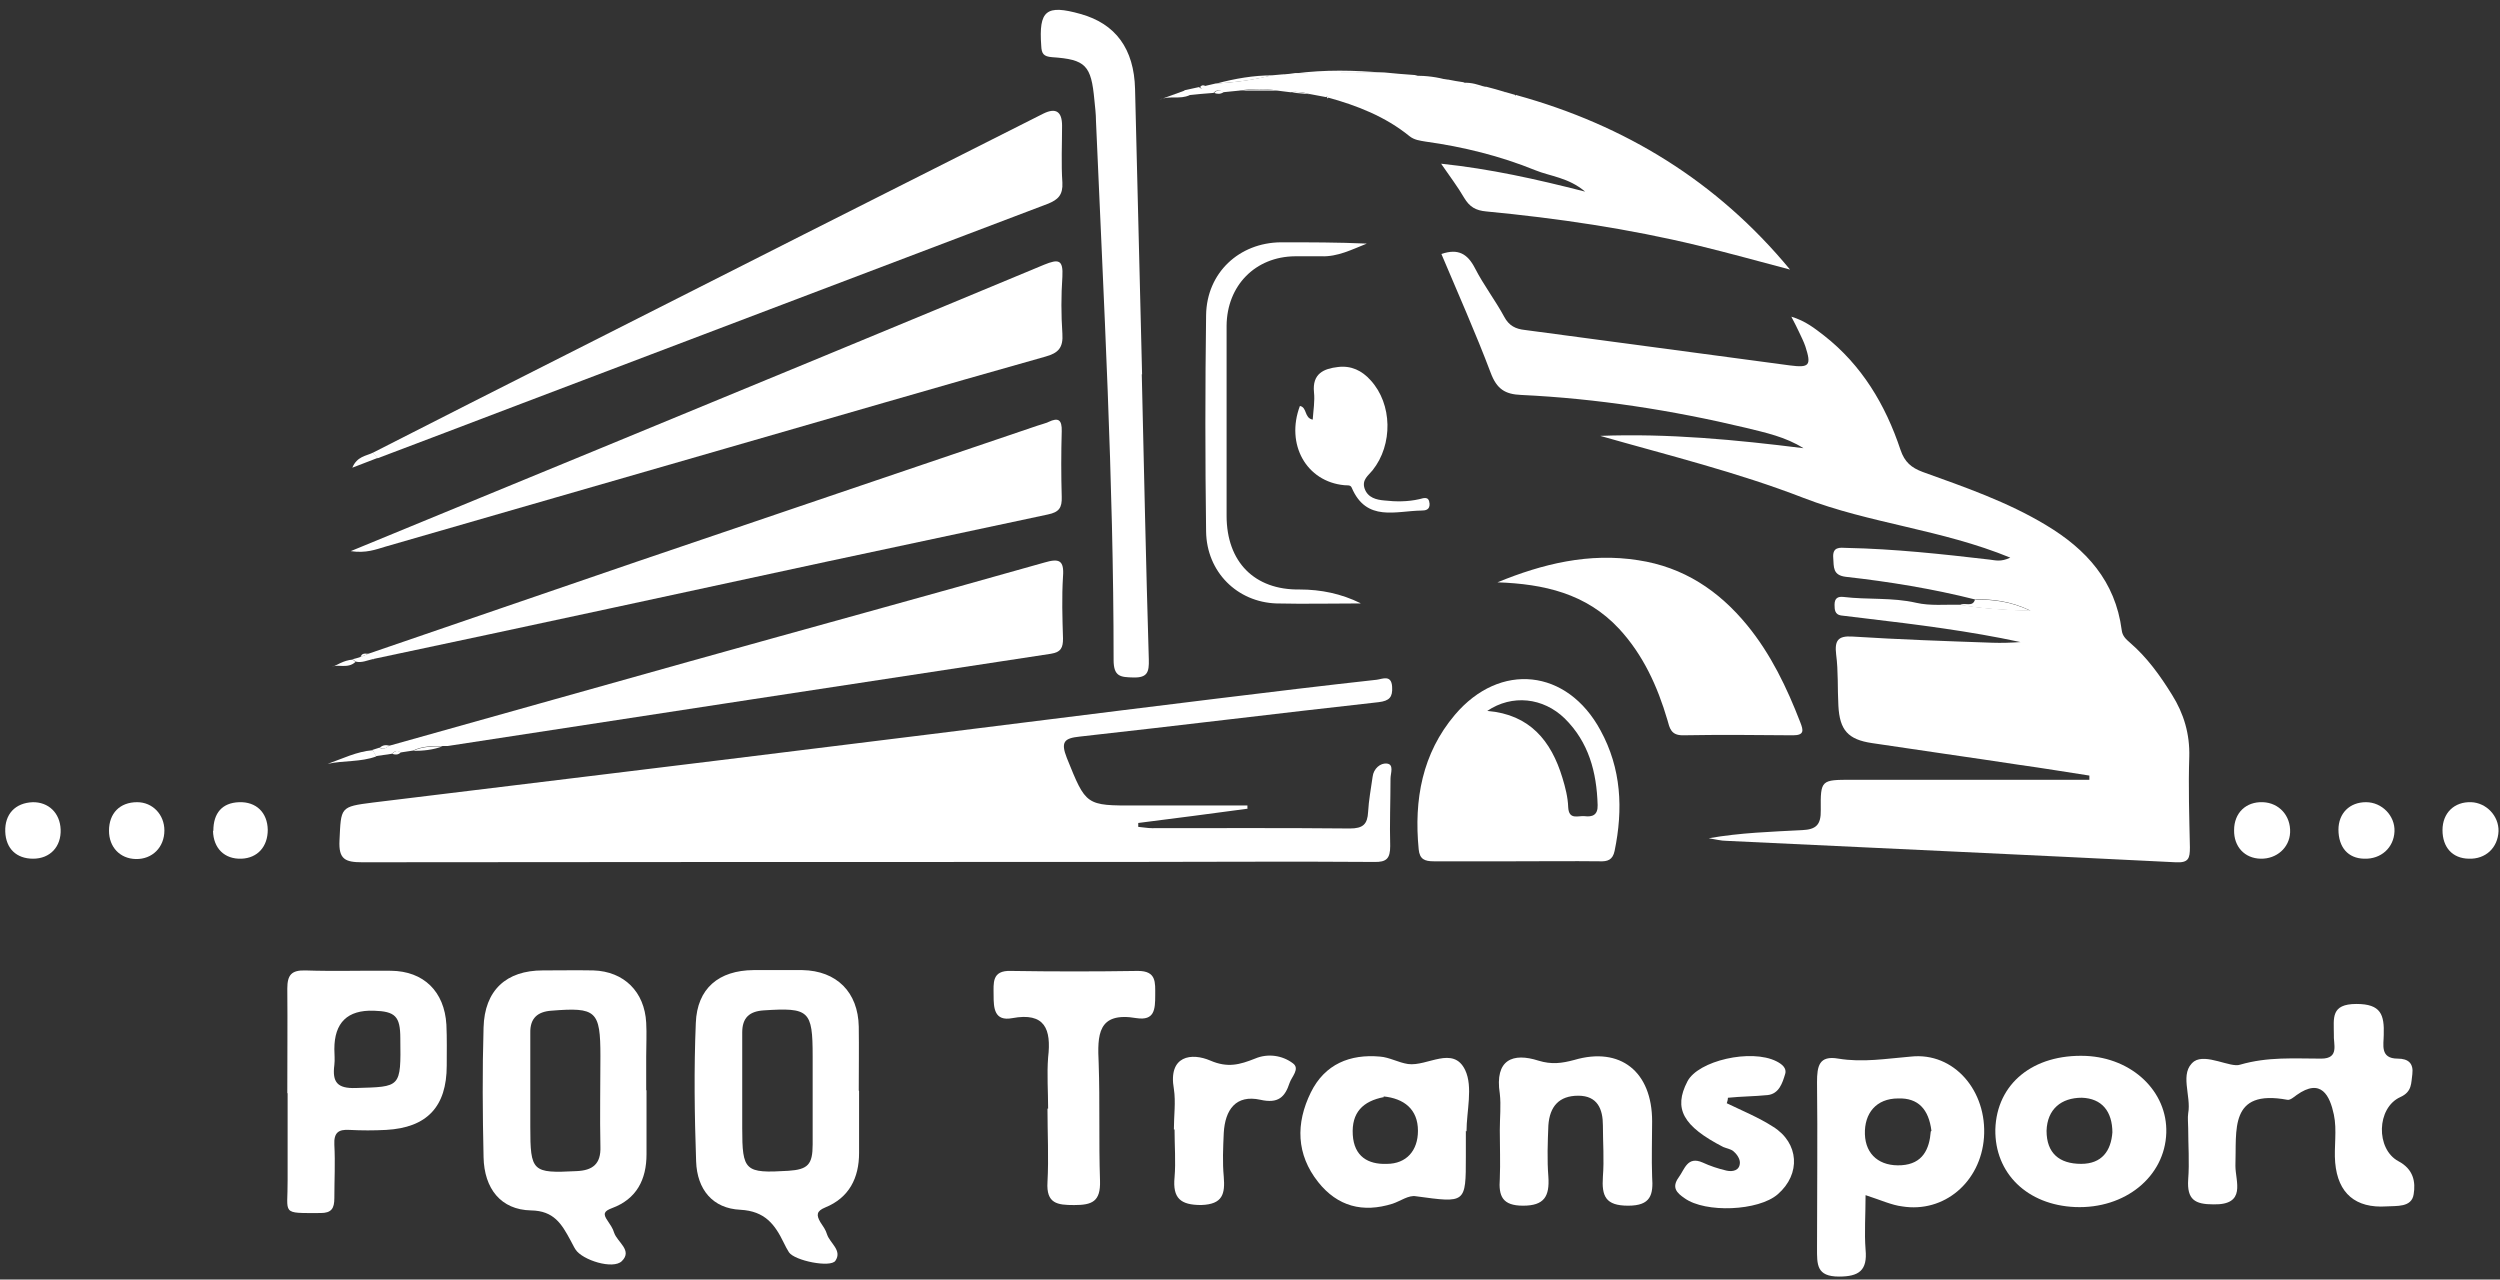 <svg width="127" height="65" viewBox="0 0 127 65" fill="none" xmlns="http://www.w3.org/2000/svg">
<rect x="0" y="0" width="127" height="65" fill="#333333" stroke="none"/>
<path d="M100.351 30.457C98.188 29.912 95.976 29.549 93.764 29.302C93.097 29.219 93.162 28.807 93.129 28.345C93.081 27.767 93.455 27.817 93.813 27.834C96.236 27.883 98.659 28.147 101.066 28.427C101.359 28.46 101.636 28.559 102.123 28.328C98.626 26.893 94.984 26.596 91.617 25.293C88.251 23.989 84.754 23.132 81.29 22.142C84.754 22.01 88.186 22.34 91.617 22.769C90.706 22.191 89.682 21.977 88.673 21.729C84.933 20.838 81.127 20.244 77.273 20.063C76.46 20.03 76.037 19.766 75.728 18.941C74.963 16.912 74.069 14.915 73.223 12.903C74.085 12.606 74.557 12.903 74.931 13.629C75.37 14.487 75.956 15.245 76.411 16.087C76.655 16.549 76.996 16.714 77.468 16.763C81.957 17.357 86.445 17.968 90.918 18.562C91.926 18.694 92.024 18.562 91.715 17.605C91.633 17.357 91.503 17.11 91.389 16.862C91.292 16.648 91.178 16.433 90.999 16.087C91.715 16.301 92.186 16.681 92.658 17.044C94.577 18.545 95.781 20.558 96.545 22.851C96.756 23.478 97.098 23.759 97.667 23.973C99.814 24.748 101.976 25.491 103.944 26.679C105.977 27.899 107.458 29.516 107.783 32.008C107.816 32.304 107.995 32.469 108.206 32.651C109.068 33.394 109.734 34.317 110.336 35.291C110.938 36.248 111.247 37.287 111.215 38.442C111.165 39.976 111.215 41.511 111.247 43.045C111.247 43.606 111.182 43.837 110.532 43.804C102.92 43.424 95.325 43.078 87.714 42.715C87.421 42.715 87.128 42.632 86.803 42.583C88.397 42.302 89.975 42.253 91.552 42.17C92.251 42.138 92.511 41.907 92.495 41.148C92.479 39.613 92.511 39.613 94.073 39.613C97.716 39.613 101.359 39.613 105.002 39.613C105.375 39.613 105.766 39.613 106.14 39.613C106.14 39.547 106.14 39.465 106.14 39.399C104.954 39.217 103.765 39.019 102.578 38.854C100.09 38.475 97.602 38.128 95.097 37.749C93.878 37.568 93.455 37.089 93.39 35.852C93.341 34.977 93.39 34.103 93.276 33.245C93.195 32.552 93.357 32.288 94.105 32.337C96.463 32.486 98.838 32.569 101.213 32.651C101.684 32.667 102.155 32.651 102.644 32.618C100.041 32.057 97.391 31.727 94.756 31.414C94.349 31.364 93.927 31.315 93.52 31.265C93.211 31.216 93.195 30.968 93.195 30.721C93.195 30.391 93.357 30.292 93.65 30.325C94.87 30.473 96.122 30.341 97.342 30.622C98.057 30.787 98.822 30.704 99.553 30.721C100.659 30.902 101.782 30.985 103.148 31.018C102.107 30.523 101.228 30.44 100.334 30.44L100.351 30.457Z" fill="white"/>
<path d="M63.385 41.081C61.531 41.329 59.677 41.576 57.823 41.807C57.823 41.873 57.823 41.939 57.823 42.005C58.051 42.022 58.295 42.071 58.522 42.071C61.873 42.071 65.223 42.054 68.573 42.087C69.24 42.087 69.468 41.873 69.5 41.246C69.532 40.652 69.646 40.058 69.728 39.464C69.776 39.035 70.134 38.755 70.443 38.788C70.834 38.821 70.638 39.283 70.638 39.547C70.638 40.685 70.59 41.84 70.622 42.978C70.622 43.605 70.443 43.803 69.809 43.787C65.564 43.754 61.336 43.787 57.091 43.787C44.194 43.787 31.298 43.787 18.401 43.803C17.539 43.803 17.197 43.655 17.246 42.698C17.328 40.999 17.262 40.982 18.954 40.768C26.777 39.811 34.599 38.87 42.422 37.897C48.894 37.105 55.351 36.28 61.824 35.488C64.523 35.158 67.239 34.828 69.939 34.531C70.216 34.498 70.687 34.251 70.72 34.894C70.752 35.406 70.59 35.604 70.037 35.67C64.979 36.231 59.921 36.858 54.847 37.419C54.066 37.501 53.871 37.682 54.196 38.507C55.172 40.916 55.14 40.933 57.725 40.916C59.612 40.916 61.482 40.916 63.369 40.916C63.369 40.982 63.369 41.032 63.369 41.098L63.385 41.081Z" fill="white"/>
<path d="M17.816 27.998C22.223 26.183 26.402 24.468 30.598 22.735C38.08 19.65 45.561 16.565 53.042 13.447C53.773 13.15 54.017 13.183 53.969 14.057C53.904 15.014 53.904 15.988 53.969 16.945C54.017 17.654 53.773 17.934 53.107 18.116C47.658 19.65 42.243 21.234 36.795 22.801C31.054 24.451 25.329 26.117 19.588 27.767C19.084 27.916 18.596 28.114 17.816 27.998Z" fill="white"/>
<path d="M17.897 33.492C18.027 33.459 18.174 33.426 18.304 33.376C18.434 33.327 18.58 33.261 18.71 33.211C23.248 31.66 27.785 30.093 32.323 28.542C39.104 26.233 45.886 23.939 52.684 21.63C52.879 21.564 53.091 21.514 53.27 21.432C53.758 21.201 53.953 21.316 53.936 21.91C53.904 23.015 53.904 24.137 53.936 25.243C53.953 25.787 53.806 26.018 53.237 26.134C45.772 27.717 38.307 29.318 30.859 30.935C26.891 31.792 22.939 32.634 18.971 33.475C18.662 33.541 18.369 33.69 18.06 33.607C18.011 33.558 17.962 33.525 17.897 33.475V33.492Z" fill="white"/>
<path d="M18.938 23C22.207 21.334 25.492 19.667 28.761 18.018C36.827 13.926 44.91 9.851 52.993 5.776C53.633 5.457 53.953 5.66 53.953 6.386C53.953 7.343 53.904 8.317 53.969 9.274C54.001 9.9 53.757 10.148 53.204 10.363C44.194 13.777 35.185 17.209 26.175 20.624C23.849 21.515 21.524 22.39 19.182 23.28C19.1 23.198 19.019 23.099 18.938 23.017V23Z" fill="white"/>
<path d="M19.783 37.881C24.857 36.462 29.931 35.027 35.005 33.608C41.023 31.925 47.056 30.275 53.058 28.576C53.789 28.361 54.066 28.444 54.001 29.285C53.936 30.325 53.968 31.381 54.001 32.437C54.001 32.898 53.903 33.129 53.383 33.212C43.17 34.763 32.956 36.33 22.743 37.897C22.662 37.897 22.564 37.897 22.483 37.897C21.979 37.897 21.458 37.897 20.986 38.128C20.775 38.161 20.564 38.194 20.336 38.227C20.157 38.062 20.027 38.194 19.897 38.293C19.637 38.326 19.36 38.376 19.1 38.409C19.035 38.31 18.986 38.194 18.921 38.095C19.035 38.062 19.165 38.013 19.279 37.98C19.474 38.112 19.62 37.98 19.767 37.881H19.783Z" fill="white"/>
<path d="M65.206 3.779C65.401 3.763 65.597 3.746 65.791 3.713C67.304 3.713 68.8 3.697 70.313 3.68C70.833 3.73 71.354 3.779 71.874 3.812C72.411 4.027 72.996 4.027 73.565 4.043C73.826 4.093 74.07 4.142 74.33 4.175C74.688 4.373 75.094 4.423 75.501 4.406C75.81 4.489 76.135 4.571 76.444 4.67L76.46 4.72L76.509 4.687C76.655 4.736 76.818 4.769 76.965 4.819L76.981 4.868L77.046 4.835C82.543 6.353 87.227 9.207 90.934 13.695C89.373 13.282 87.828 12.853 86.267 12.474C82.722 11.616 79.127 11.088 75.501 10.741C74.964 10.692 74.655 10.51 74.379 10.049C74.053 9.488 73.663 8.976 73.208 8.316C75.712 8.58 78.005 9.092 80.526 9.735C79.664 9.009 78.753 8.96 77.989 8.646C76.2 7.92 74.33 7.458 72.427 7.194C72.134 7.145 71.841 7.112 71.598 6.914C70.378 5.924 68.947 5.363 67.45 4.951L67.418 4.901L67.369 4.934C67.076 4.885 66.784 4.819 66.491 4.769C66.198 4.687 65.889 4.637 65.564 4.687C65.336 4.654 65.109 4.637 64.897 4.604C64.247 4.489 63.596 4.505 62.946 4.604C62.669 4.637 62.392 4.654 62.116 4.687C61.953 4.538 61.791 4.571 61.645 4.72C61.222 4.753 60.799 4.786 60.376 4.835C60.311 4.753 60.23 4.67 60.164 4.588C60.408 4.538 60.669 4.472 60.913 4.423C61.026 4.555 61.108 4.456 61.189 4.373C61.384 4.324 61.563 4.291 61.758 4.241C62.718 4.192 63.661 4.06 64.588 3.829C64.767 3.812 64.962 3.796 65.141 3.779H65.206Z" fill="white"/>
<path d="M58.002 19.007C58.116 23.841 58.214 28.675 58.36 33.509C58.376 34.136 58.295 34.433 57.579 34.416C56.929 34.4 56.571 34.384 56.571 33.526C56.571 24.386 56.067 15.279 55.676 6.155C55.676 5.792 55.628 5.429 55.595 5.083C55.433 3.318 55.156 3.021 53.448 2.905C53.009 2.872 52.912 2.724 52.895 2.328C52.765 0.529 53.139 0.216 54.896 0.711C56.669 1.206 57.612 2.476 57.661 4.522C57.775 9.356 57.904 14.19 58.018 19.024L58.002 19.007Z" fill="white"/>
<path d="M77.013 43.754C75.615 43.754 74.232 43.754 72.834 43.754C72.378 43.754 72.118 43.655 72.069 43.144C71.825 40.62 72.248 38.277 73.907 36.314C76.2 33.608 79.616 33.971 81.307 37.105C82.364 39.036 82.462 41.098 82.022 43.226C81.925 43.688 81.665 43.771 81.258 43.754C79.843 43.738 78.412 43.754 76.997 43.754H77.013ZM75.566 36.116C77.713 36.297 78.802 37.633 79.371 39.514C79.518 39.993 79.648 40.504 79.664 40.999C79.697 41.675 80.168 41.428 80.494 41.461C80.884 41.511 81.177 41.412 81.16 40.9C81.112 39.217 80.705 37.699 79.485 36.495C78.396 35.439 76.818 35.258 75.55 36.116H75.566Z" fill="white"/>
<path d="M76.07 29.582C78.363 28.642 80.721 28.064 83.225 28.46C85.518 28.807 87.307 29.995 88.755 31.76C89.958 33.228 90.772 34.928 91.454 36.693C91.617 37.105 91.666 37.353 91.08 37.353C89.21 37.336 87.34 37.32 85.486 37.353C84.884 37.353 84.819 36.99 84.705 36.578C84.201 34.862 83.469 33.261 82.25 31.942C80.574 30.143 78.428 29.665 76.07 29.582Z" fill="white"/>
<path d="M69.109 30.655C67.694 30.655 66.263 30.688 64.848 30.655C62.847 30.589 61.302 29.055 61.27 27.009C61.221 23.346 61.221 19.684 61.27 16.005C61.302 13.86 62.945 12.326 65.075 12.309C66.523 12.309 67.97 12.309 69.434 12.375C68.686 12.672 67.954 13.052 67.124 13.019C66.685 13.019 66.23 13.019 65.791 13.019C63.774 13.035 62.327 14.503 62.311 16.549C62.311 19.766 62.311 22.983 62.311 26.201C62.311 28.543 63.725 29.979 66.019 29.946C67.108 29.946 68.133 30.16 69.109 30.639V30.655Z" fill="white"/>
<path d="M66.686 21.317C66.718 20.838 66.799 20.376 66.751 19.931C66.653 18.974 67.255 18.726 67.97 18.644C68.637 18.561 69.19 18.825 69.629 19.32C70.735 20.524 70.768 22.587 69.727 23.89C69.515 24.154 69.174 24.369 69.32 24.814C69.483 25.293 69.938 25.392 70.328 25.424C70.914 25.491 71.516 25.491 72.101 25.358C72.313 25.309 72.589 25.177 72.622 25.59C72.638 25.903 72.41 25.936 72.215 25.936C70.914 25.952 69.418 26.53 68.67 24.781C68.605 24.616 68.442 24.666 68.296 24.649C66.36 24.468 65.303 22.57 66.035 20.623C66.409 20.69 66.246 21.234 66.686 21.317Z" fill="white"/>
<path d="M1.649 40.752C2.463 40.735 3.048 41.296 3.081 42.138C3.113 43.012 2.544 43.622 1.682 43.622C0.836 43.622 0.3 43.111 0.267 42.253C0.235 41.362 0.771 40.785 1.666 40.752H1.649Z" fill="white"/>
<path d="M10.838 42.203C10.838 41.296 11.293 40.784 12.139 40.752C13.017 40.718 13.586 41.279 13.602 42.154C13.602 43.012 13.082 43.589 12.269 43.622C11.407 43.655 10.838 43.094 10.821 42.203H10.838Z" fill="white"/>
<path d="M118.793 42.154C118.793 41.312 119.363 40.751 120.192 40.751C121.005 40.751 121.673 41.444 121.64 42.236C121.607 43.061 120.957 43.655 120.095 43.622C119.282 43.605 118.793 43.045 118.793 42.137V42.154Z" fill="white"/>
<path d="M124.079 42.17C124.079 41.296 124.681 40.718 125.543 40.751C126.306 40.785 126.941 41.444 126.925 42.22C126.893 43.061 126.274 43.655 125.412 43.622C124.583 43.606 124.079 43.045 124.079 42.17Z" fill="white"/>
<path d="M5.537 42.203C5.537 41.312 6.09 40.751 6.968 40.751C7.749 40.751 8.351 41.378 8.351 42.187C8.351 43.045 7.733 43.655 6.903 43.639C6.09 43.622 5.537 43.028 5.537 42.203Z" fill="white"/>
<path d="M114.842 43.622C114.028 43.606 113.476 43.012 113.492 42.17C113.492 41.296 114.094 40.718 114.955 40.751C115.786 40.785 116.371 41.444 116.338 42.286C116.306 43.061 115.655 43.639 114.842 43.622Z" fill="white"/>
<path d="M18.938 38.112C19.003 38.211 19.068 38.326 19.117 38.425C18.32 38.722 17.458 38.623 16.645 38.805C17.393 38.541 18.125 38.178 18.922 38.112H18.938Z" fill="white"/>
<path d="M100.351 30.457C101.245 30.457 102.123 30.54 103.165 31.035C101.798 31.002 100.692 30.919 99.57 30.737C99.798 30.573 100.22 30.886 100.334 30.44L100.351 30.457Z" fill="white"/>
<path d="M70.313 3.697C68.8 3.697 67.304 3.713 65.792 3.73C67.304 3.532 68.8 3.565 70.313 3.697Z" fill="white"/>
<path d="M64.638 3.828C63.711 4.059 62.768 4.191 61.808 4.24C62.735 3.993 63.678 3.828 64.638 3.828Z" fill="white"/>
<path d="M17.897 33.492C17.897 33.492 18.01 33.575 18.059 33.624C17.669 34.003 17.1 33.706 16.872 33.888C17.083 33.806 17.457 33.541 17.913 33.508L17.897 33.492Z" fill="white"/>
<path d="M60.214 4.588C60.214 4.588 60.361 4.753 60.426 4.836C59.938 5.067 59.385 4.836 58.897 5.067" fill="white"/>
<path d="M18.938 23C19.019 23.082 19.101 23.181 19.182 23.264C18.792 23.412 18.401 23.561 17.897 23.759C18.141 23.181 18.596 23.165 18.938 23Z" fill="white"/>
<path d="M73.566 4.076C72.996 4.059 72.411 4.076 71.874 3.845C72.46 3.845 73.013 3.911 73.566 4.076Z" fill="white"/>
<path d="M20.987 38.145C21.458 37.914 21.979 37.914 22.483 37.914C21.995 38.096 21.491 38.145 20.987 38.145Z" fill="white"/>
<path d="M62.979 4.604C63.629 4.522 64.28 4.505 64.93 4.604C64.28 4.604 63.629 4.604 62.979 4.604Z" fill="white"/>
<path d="M75.501 4.439C75.094 4.439 74.688 4.406 74.33 4.208C74.737 4.175 75.127 4.307 75.501 4.439Z" fill="white"/>
<path d="M65.612 4.703C65.921 4.637 66.23 4.703 66.539 4.786C66.23 4.753 65.921 4.736 65.612 4.703Z" fill="white"/>
<path d="M61.678 4.72C61.825 4.571 61.987 4.538 62.15 4.687C62.003 4.786 61.841 4.786 61.678 4.72Z" fill="white"/>
<path d="M19.913 38.293C20.043 38.178 20.173 38.062 20.352 38.227C20.222 38.359 20.076 38.343 19.913 38.293Z" fill="white"/>
<path d="M19.783 37.881C19.637 37.98 19.491 38.112 19.296 37.98C19.442 37.848 19.604 37.831 19.783 37.881Z" fill="white"/>
<path d="M18.726 33.212C18.579 33.262 18.449 33.328 18.319 33.377C18.384 33.147 18.579 33.212 18.726 33.212Z" fill="white"/>
<path d="M61.238 4.373C61.157 4.455 61.075 4.554 60.962 4.422C61.043 4.323 61.14 4.307 61.238 4.373Z" fill="white"/>
<path d="M76.509 4.719L76.477 4.752L76.444 4.703L76.493 4.67L76.509 4.719Z" fill="white"/>
<path d="M77.062 4.868L76.997 4.901L76.981 4.852L77.03 4.819L77.062 4.868Z" fill="white"/>
<path d="M67.402 4.95L67.467 4.917L67.484 4.967L67.435 5L67.402 4.95Z" fill="white"/>
<path d="M65.206 3.779L65.19 3.812V3.779L65.206 3.747L65.206 3.779Z" fill="white"/>
<path d="M18.953 33.477L18.969 33.444V33.526L18.953 33.477Z" fill="white"/>
<path d="M32.843 55.385C32.843 56.474 32.843 57.546 32.843 58.635C32.843 59.922 32.339 60.912 31.087 61.374C30.696 61.522 30.615 61.654 30.859 62.001C30.989 62.199 31.135 62.397 31.2 62.628C31.363 63.106 32.144 63.519 31.591 64.063C31.152 64.508 29.574 64.013 29.233 63.469C29.135 63.321 29.07 63.156 28.972 62.991C28.533 62.182 28.143 61.506 26.972 61.489C25.443 61.456 24.598 60.384 24.565 58.784C24.516 56.589 24.5 54.395 24.565 52.201C24.614 50.303 25.72 49.297 27.574 49.297C28.436 49.297 29.298 49.281 30.143 49.297C31.704 49.347 32.745 50.386 32.827 51.953C32.859 52.514 32.827 53.092 32.827 53.669C32.827 54.247 32.827 54.808 32.827 55.385H32.843ZM26.939 55.352C26.939 55.979 26.939 56.606 26.939 57.233C26.939 59.526 27.037 59.608 29.281 59.493C30.111 59.46 30.534 59.13 30.501 58.239C30.468 56.705 30.501 55.187 30.501 53.653C30.501 51.343 30.29 51.161 28.013 51.343C27.314 51.392 26.923 51.722 26.939 52.465C26.939 53.422 26.939 54.379 26.939 55.336V55.352Z" fill="white"/>
<path d="M43.641 55.418C43.641 56.474 43.641 57.53 43.641 58.569C43.641 59.84 43.137 60.846 41.917 61.341C41.478 61.523 41.462 61.721 41.673 62.084C41.804 62.282 41.95 62.479 42.015 62.71C42.161 63.156 42.796 63.519 42.438 64.047C42.194 64.41 40.372 64.047 40.08 63.618C39.982 63.469 39.901 63.304 39.819 63.139C39.364 62.199 38.86 61.523 37.608 61.456C36.209 61.391 35.412 60.434 35.363 58.998C35.282 56.656 35.249 54.313 35.347 51.97C35.412 50.205 36.518 49.297 38.274 49.281C39.104 49.281 39.933 49.281 40.763 49.281C42.503 49.314 43.593 50.403 43.625 52.152C43.641 53.24 43.625 54.313 43.625 55.402L43.641 55.418ZM37.705 55.418C37.705 56.045 37.705 56.672 37.705 57.299C37.705 59.493 37.835 59.609 40.047 59.477C41.039 59.411 41.283 59.163 41.283 58.14C41.283 56.639 41.283 55.138 41.283 53.653C41.283 51.327 41.104 51.178 38.795 51.327C38.063 51.376 37.705 51.706 37.705 52.449C37.705 53.438 37.705 54.428 37.705 55.418Z" fill="white"/>
<path d="M14.595 55.535C14.595 53.769 14.611 51.987 14.595 50.222C14.595 49.529 14.806 49.282 15.505 49.298C16.953 49.348 18.417 49.298 19.864 49.315C21.523 49.331 22.58 50.371 22.677 52.053C22.71 52.746 22.694 53.439 22.694 54.132C22.694 56.227 21.686 57.283 19.62 57.399C19.002 57.432 18.368 57.432 17.75 57.399C17.197 57.366 16.953 57.531 16.985 58.158C17.034 59.065 16.985 59.956 16.985 60.863C16.985 61.391 16.839 61.622 16.286 61.622C14.237 61.622 14.627 61.721 14.611 59.956C14.611 58.488 14.611 57.003 14.611 55.535H14.595ZM16.985 53.291C16.985 53.555 17.018 53.835 16.985 54.099C16.872 54.974 17.132 55.303 18.075 55.271C20.368 55.205 20.368 55.271 20.336 52.746C20.336 51.624 20.075 51.377 18.986 51.344C17.652 51.3 16.985 51.949 16.985 53.291Z" fill="white"/>
<path d="M111.16 57.308C111.16 57.068 111.126 56.794 111.16 56.554C111.329 55.663 110.687 54.498 111.464 53.915C112.072 53.504 113.322 54.258 113.795 54.086C115.214 53.675 116.532 53.778 117.918 53.778C118.864 53.778 118.526 53.024 118.56 52.544C118.56 51.721 118.39 51.001 119.708 51.001C120.959 51.001 121.128 51.55 121.094 52.578C121.094 53.058 120.891 53.778 121.803 53.778C122.344 53.778 122.614 54.018 122.547 54.566C122.479 55.012 122.547 55.457 121.938 55.731C120.722 56.28 120.688 58.371 121.837 58.988C122.614 59.399 122.716 60.05 122.614 60.668C122.513 61.353 121.736 61.25 121.229 61.285C119.675 61.387 118.762 60.633 118.627 59.056C118.56 58.268 118.729 57.411 118.56 56.623C118.357 55.663 117.918 54.737 116.667 55.629C116.532 55.731 116.329 55.903 116.194 55.869C113.221 55.32 113.626 57.411 113.559 59.228C113.559 60.016 114.133 61.216 112.444 61.182C111.498 61.182 111.092 60.942 111.16 59.913C111.227 59.056 111.16 58.165 111.16 57.308Z" fill="white"/>
<path d="M94.771 60.702C94.771 61.731 94.704 62.622 94.771 63.479C94.873 64.542 94.433 64.85 93.42 64.85C92.271 64.85 92.305 64.233 92.305 63.41C92.305 60.599 92.338 57.789 92.305 54.978C92.305 54.155 92.406 53.607 93.386 53.778C94.636 53.984 95.819 53.778 97.069 53.675C99.265 53.435 100.955 55.424 100.786 57.789C100.617 60.051 98.758 61.628 96.63 61.285C96.089 61.217 95.582 60.977 94.737 60.702H94.771ZM98.117 57.446C97.981 56.349 97.441 55.766 96.427 55.801C95.312 55.801 94.704 56.555 94.737 57.617C94.771 58.68 95.514 59.263 96.596 59.194C97.677 59.126 98.015 58.372 98.083 57.48L98.117 57.446Z" fill="white"/>
<path d="M74.465 57.445C74.465 57.891 74.465 58.302 74.465 58.748C74.465 61.147 74.465 61.113 71.931 60.77C71.559 60.702 71.154 61.01 70.748 61.147C69.228 61.627 67.944 61.284 66.964 60.05C65.849 58.645 65.815 57.068 66.592 55.491C67.302 54.052 68.586 53.538 70.106 53.675C70.579 53.709 71.052 53.983 71.526 54.052C72.505 54.189 73.823 53.092 74.431 54.36C74.837 55.217 74.499 56.451 74.499 57.479L74.465 57.445ZM70.309 55.731C69.228 55.937 68.653 56.52 68.721 57.651C68.788 58.748 69.498 59.159 70.444 59.125C71.458 59.125 72.032 58.439 72.032 57.445C72.032 56.348 71.323 55.8 70.275 55.697L70.309 55.731Z" fill="white"/>
<path d="M53.245 56.316C53.245 55.459 53.178 54.567 53.245 53.71C53.414 52.271 53.076 51.414 51.421 51.722C50.508 51.894 50.475 51.208 50.475 50.557C50.475 49.94 50.373 49.289 51.353 49.323C53.516 49.357 55.644 49.357 57.807 49.323C58.753 49.323 58.685 49.906 58.685 50.557C58.685 51.277 58.652 51.859 57.739 51.722C55.746 51.38 55.746 52.579 55.813 54.019C55.881 56.007 55.813 57.995 55.881 59.983C55.915 61.046 55.475 61.217 54.563 61.217C53.718 61.217 53.144 61.149 53.212 60.052C53.279 58.818 53.212 57.55 53.212 56.316H53.245Z" fill="white"/>
<path d="M105.418 61.318C102.985 61.215 101.329 59.604 101.363 57.376C101.431 55.045 103.289 53.537 105.958 53.64C108.324 53.742 110.114 55.456 110.047 57.547C109.979 59.775 107.952 61.421 105.418 61.318ZM107.31 57.547C107.31 56.45 106.769 55.799 105.756 55.765C104.708 55.765 103.999 56.348 103.965 57.444C103.965 58.576 104.607 59.124 105.722 59.124C106.769 59.124 107.242 58.473 107.31 57.513V57.547Z" fill="white"/>
<path d="M76.19 57.41C76.19 56.793 76.258 56.142 76.19 55.559C75.92 53.811 76.866 53.468 78.15 53.88C78.825 54.086 79.332 54.017 79.974 53.845C82.306 53.16 83.928 54.428 83.928 56.965C83.928 57.89 83.894 58.85 83.928 59.776C83.995 60.701 83.86 61.249 82.711 61.249C81.562 61.249 81.36 60.77 81.427 59.776C81.495 58.919 81.427 58.027 81.427 57.17C81.427 56.348 81.157 55.662 80.177 55.662C79.197 55.662 78.724 56.211 78.657 57.17C78.623 58.027 78.589 58.919 78.657 59.776C78.724 60.77 78.454 61.249 77.373 61.249C76.325 61.249 76.122 60.77 76.19 59.878C76.224 59.056 76.19 58.267 76.19 57.445V57.41Z" fill="white"/>
<path d="M87.71 56.04C88.487 56.417 89.332 56.76 90.076 57.24C91.393 58.062 91.495 59.639 90.312 60.667C89.332 61.524 86.629 61.627 85.582 60.873C85.176 60.599 84.906 60.325 85.278 59.81C85.582 59.399 85.717 58.714 86.494 59.056C86.865 59.228 87.271 59.365 87.71 59.468C88.014 59.536 88.386 59.468 88.386 59.056C88.386 58.851 88.217 58.611 88.048 58.474C87.913 58.371 87.71 58.337 87.541 58.268C85.48 57.205 85.007 56.314 85.717 54.943C86.257 53.88 88.96 53.264 90.245 53.915C90.515 54.052 90.785 54.258 90.684 54.566C90.549 55.012 90.38 55.56 89.805 55.629C89.129 55.697 88.454 55.697 87.778 55.766C87.778 55.869 87.744 55.971 87.71 56.074V56.04Z" fill="white"/>
<path d="M59.633 57.376C59.633 56.691 59.734 55.971 59.633 55.32C59.329 53.606 60.545 53.469 61.491 53.88C62.37 54.257 62.978 54.086 63.755 53.777C64.397 53.503 65.141 53.606 65.681 54.017C66.053 54.291 65.614 54.703 65.512 55.011C65.276 55.731 64.938 56.074 64.026 55.868C62.775 55.594 62.235 56.382 62.167 57.548C62.133 58.302 62.099 59.056 62.167 59.776C62.235 60.633 62.133 61.181 61.018 61.215C59.971 61.215 59.565 60.873 59.667 59.81C59.734 59.022 59.667 58.199 59.667 57.376H59.633Z" fill="white"/>
</svg>
